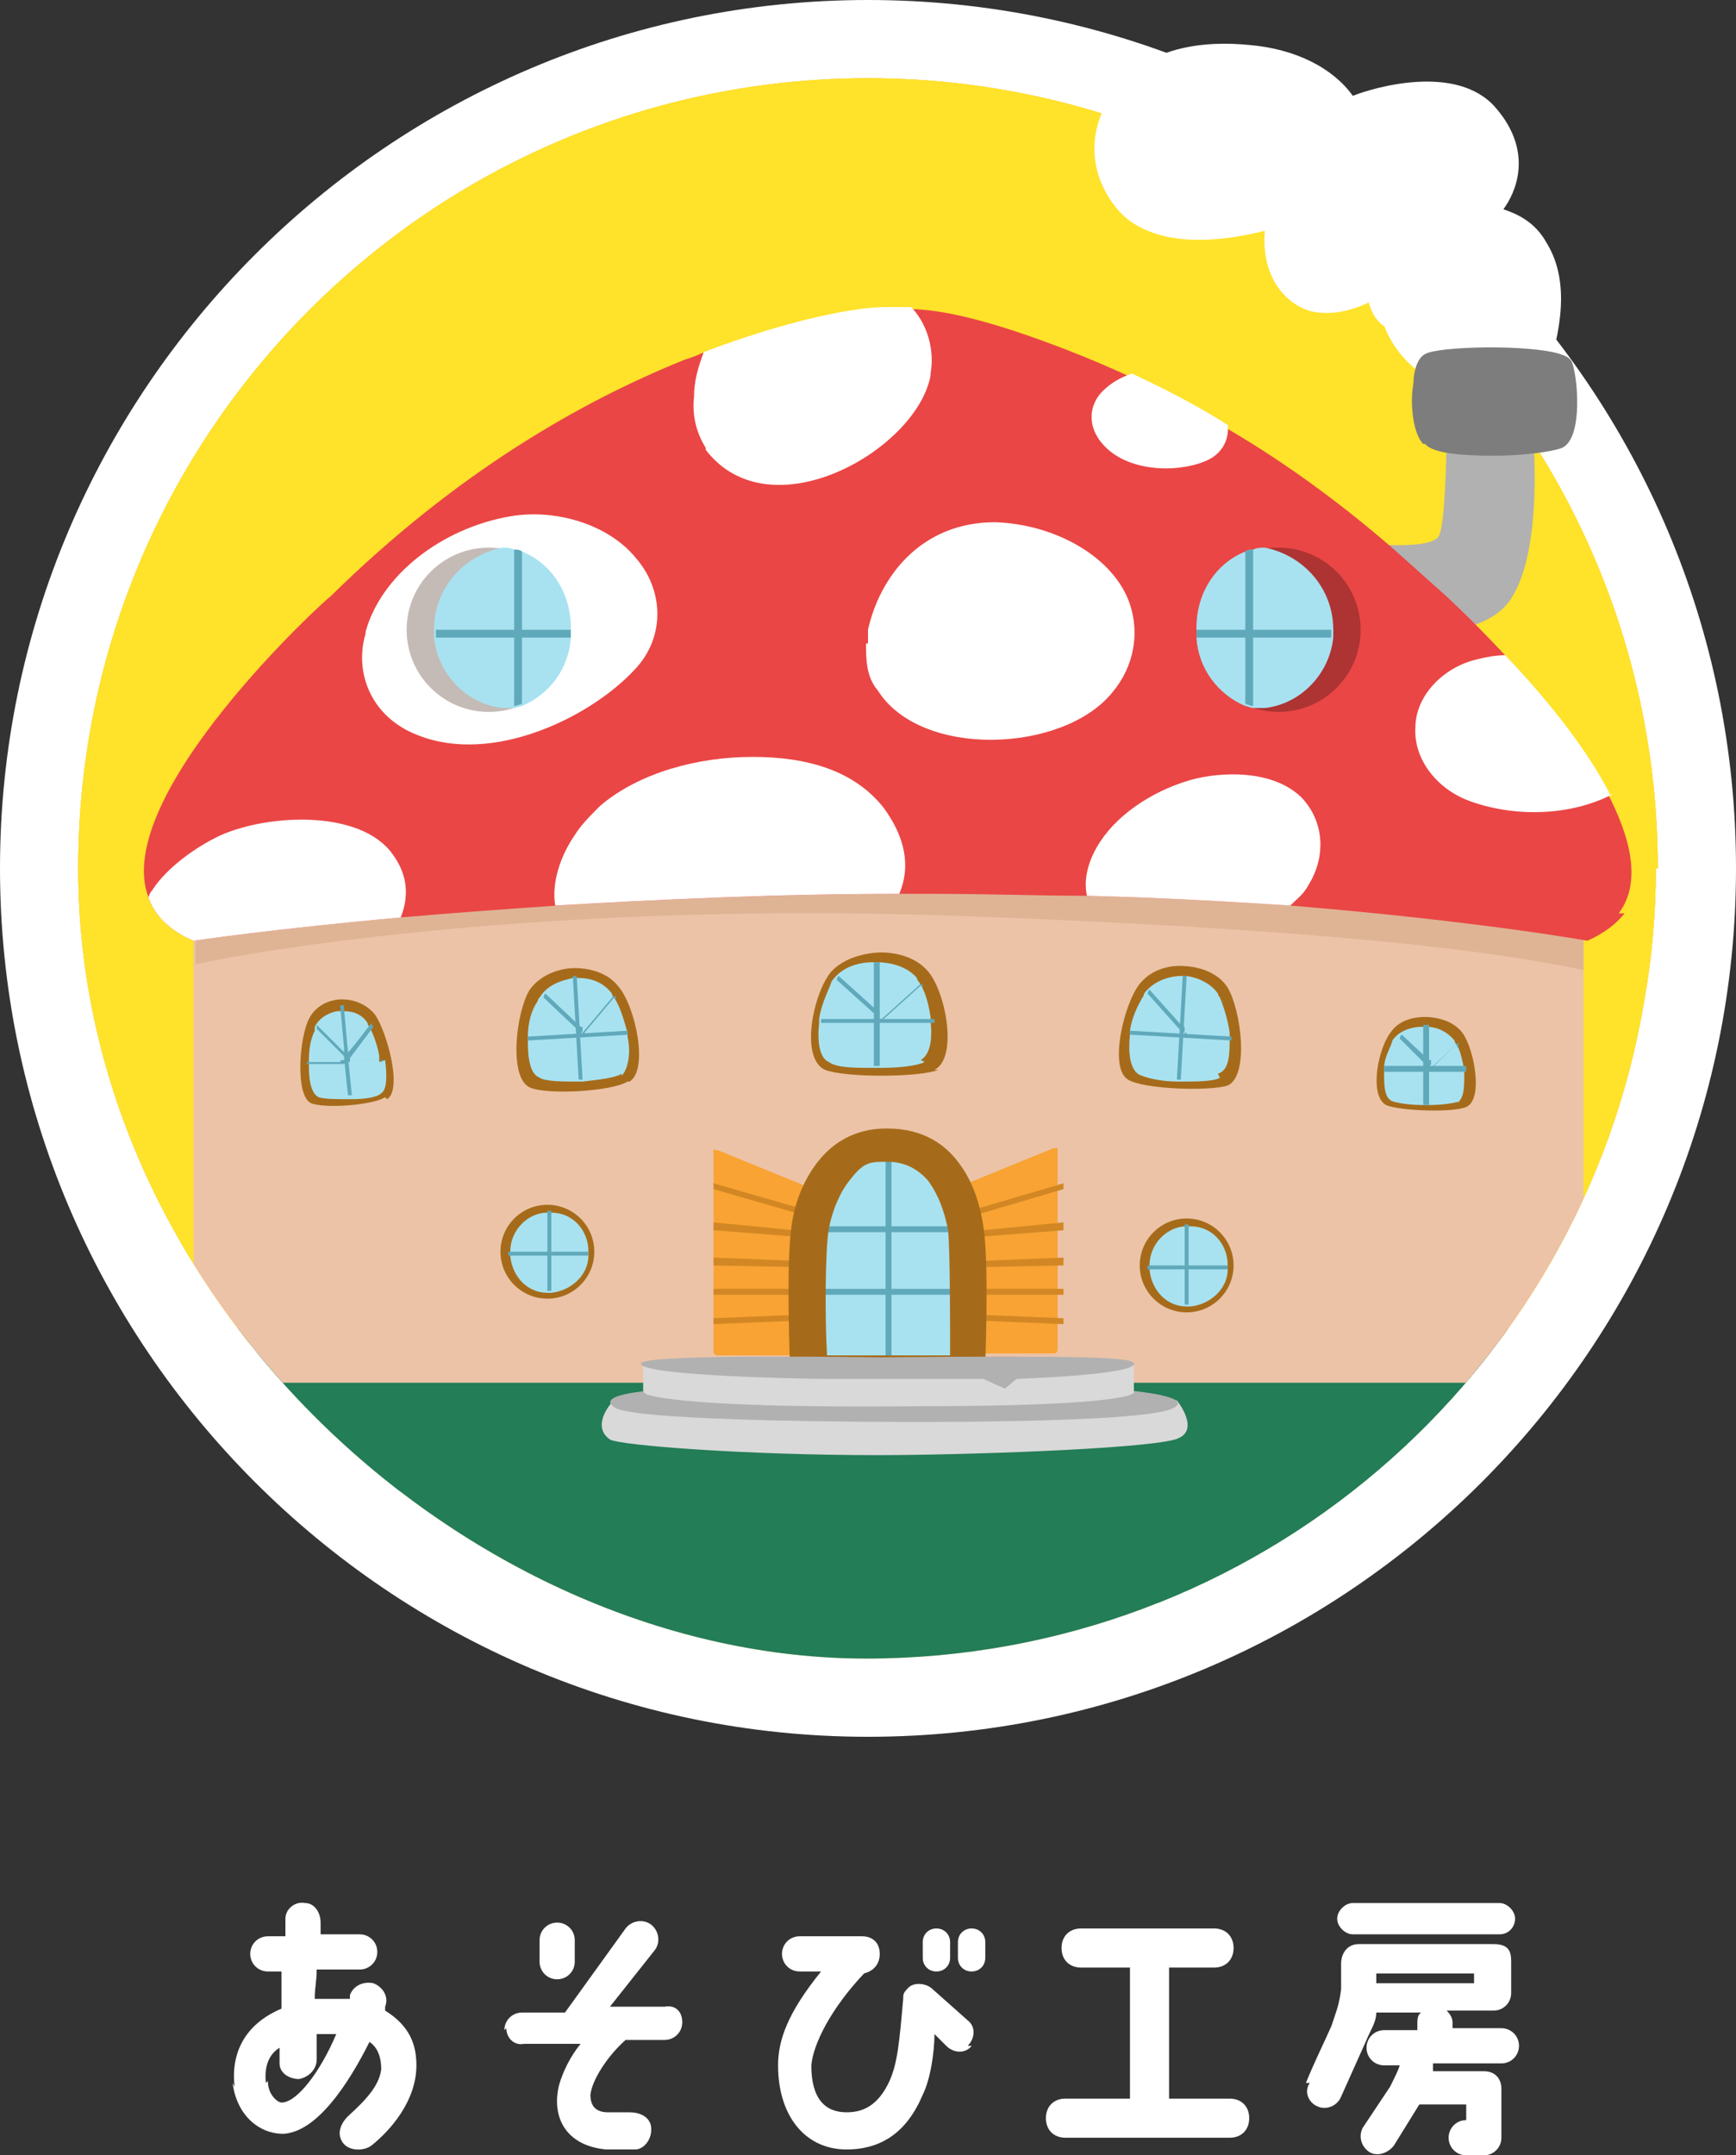 <?xml version="1.0" encoding="UTF-8"?>
<svg id="_レイヤー_2" data-name="レイヤー 2" xmlns="http://www.w3.org/2000/svg" width="88.8" height="110.2" xmlns:xlink="http://www.w3.org/1999/xlink" viewBox="0 0 88.8 110.2">
  <rect x="0" y="0" width="88.8" height="110.2" fill="#333333" stroke="none"/>
  <defs>
    <style>
      .cls-1 {
        fill: none;
      }

      .cls-2 {
        fill: #a8e2f0;
      }

      .cls-3 {
        fill: #ea4645;
      }

      .cls-4 {
        fill: #60a9bb;
      }

      .cls-5 {
        fill: gray;
      }

      .cls-6 {
        fill: #f8a333;
      }

      .cls-7 {
        fill: #ffe22a;
      }

      .cls-8 {
        fill: #d9d9d9;
      }

      .cls-9 {
        fill: #f4d5af;
      }

      .cls-10 {
        fill: #c4bbb7;
      }

      .cls-11 {
        fill: #dfb495;
      }

      .cls-12 {
        fill: #b1b1b1;
      }

      .cls-13 {
        fill: #237d57;
      }

      .cls-14 {
        clip-path: url(#clippath-1);
      }

      .cls-15 {
        fill: #7d7d7d;
      }

      .cls-16 {
        fill: #fff;
      }

      .cls-17 {
        fill: #d28724;
      }

      .cls-18 {
        fill: #ad3433;
      }

      .cls-19 {
        fill: #ecc3a7;
      }

      .cls-20 {
        fill: #ffbf00;
      }

      .cls-21 {
        fill: #a66b1a;
      }

      .cls-22 {
        clip-path: url(#clippath);
      }
    </style>
    <clipPath id="clippath">
      <path class="cls-1" d="M84.7,44.4c0,2.3-.2,4.6-.6,6.8-3.2,19.1-19.8,33.6-39.8,33.6S4,66.7,4,44.4,22.1,4,44.4,4s40.4,18.1,40.4,40.4h-.1Z"/>
    </clipPath>
    <clipPath id="clippath-1">
      <path class="cls-1" d="M84.7,44.4c0,2.3-.2,4.6-.6,6.8-3.2,19.1-19.8,33.6-39.8,33.6S4,66.7,4,44.4,22.1,4,44.4,4s40.4,18.1,40.4,40.4h-.1Z"/>
    </clipPath>
  </defs>
  <g id="_レイヤー_2-2" data-name=" レイヤー 2">
    <g id="design">
      <g id="btn_play-workshop_w" data-name="btn play-workshop w">
        <path class="cls-16" d="M44.4,88.8C19.9,88.8,0,68.8,0,44.4S19.9,0,44.4,0s44.4,19.9,44.4,44.4-19.9,44.4-44.4,44.4h0ZM44.4,8c-20.1,0-36.4,16.3-36.4,36.4s16.3,36.4,36.4,36.4,36.4-16.3,36.4-36.4S64.4,8,44.4,8Z"/>
        <g>
          <path class="cls-16" d="M12,106.7c-.2-1.7.5-3.2,2.4-4v-1.9h-.7c-.5,0-.9-.4-.9-.9s.4-.9.9-.9h.9v-.9c0-.5.5-.9,1-.8.5,0,.8.5.8,1v.6h2c.5,0,.9.4.9.9s-.4.9-.9.9h-2.2c0,.6-.1.9-.1,1.5h1.8v-.2c.2-.5.7-.7,1.2-.6.5.2.8.7.6,1.2v.2c1.3.8,1.6,1.8,1.6,2.8,0,1.8-1.3,3.3-2.3,4.1-.4.3-1.2.3-1.5-.2s0-1,.3-1.3c1-.9,1.6-1.6,1.7-2.4,0-.8-.3-1.2-.6-1.4-1.1,2.2-2.7,4.6-4.4,4.7-1.3,0-2.4-1-2.6-2.6h0l.1.2ZM13.7,106.4c0,.7.5,1.1.7,1.1.8,0,2-1.6,2.8-3.5h-1v1.3c0,.5-.4.9-.9,1-.5,0-1-.3-1-.8v-.8c-.5.3-.8.9-.7,1.8h0l.1-.1Z"/>
          <path class="cls-16" d="M25.8,103.8c0-.5.4-.9.9-.9h2.2l3.1-4.3c.3-.4.9-.5,1.3-.2.4.3.5.9.2,1.3l-2.3,2.9h2.8c.5-.1.9.2.9.8,0,.5-.4.9-.9.9h-2c-.9.8-1.7,2-1.8,2.8,0,.6.3.9.9.9h1.1c.5,0,1,.2,1.1.7.1.7-.4,1.2-.8,1.2h-1.5c-2.1-.2-2.8-1.7-2.4-3.3.2-.7.6-1.5,1.1-2.1h-2.9c-.5.1-.9-.3-.9-.8h0l-.1.1ZM29.4,99.2v1.1c0,.5-.4.9-.9.9s-.9-.4-.9-.9v-1.1c0-.5.4-.9.9-.9s.9.4.9.9h0Z"/>
          <path class="cls-16" d="M49.7,104.6c-.3.4-.9.4-1.3,0l-.6-.6c0,.9-.2,2.3-.6,3.1-.8,1.9-2.1,2.8-3.9,2.8-2.1,0-3.5-1.7-3.5-4.3,0-1.3.5-2.7,2.2-4.8h-1.1c-.5,0-.9-.4-.9-.9s.4-.9.9-.9h3.2c.5,0,.9.3.9.9s-.4.9-.8,1c-1.7,1.8-2.6,3.6-2.7,4.7,0,1.7.7,2.4,1.8,2.4.8,0,1.6-.3,2.2-1.6.4-.9.5-1.9.7-4.2,0-.2,0-.3.2-.5.3-.4,1-.3,1.3,0l1.8,1.6c.4.3.4.9,0,1.3h.2ZM48.6,99.3v.8c0,.4-.3.7-.7.7s-.7-.3-.7-.7v-.8c0-.4.3-.7.7-.7s.7.3.7.7ZM50.4,99.3v.8c0,.4-.3.7-.7.7s-.7-.3-.7-.7v-.8c0-.4.3-.7.7-.7s.7.3.7.7Z"/>
          <path class="cls-16" d="M53.5,108.3c0-.6.4-1,1-1h3.3v-6.7h-2.5c-.6,0-1-.4-1-1s.4-1,1-1h6.8c.6,0,1,.4,1,1s-.4,1-1,1h-2.3v6.7h3.1c.6,0,1,.4,1,1s-.4,1-1,1h-8.4c-.6,0-1-.4-1-1Z"/>
          <path class="cls-16" d="M66.8,106.5c.4-1,.9-2,1.3-2.9.3-.9.4-1.1.5-1.9v-1.3c0-.5.3-1,.9-1h6.9c.8,0,.9.4.9.9v1.6c0,.5-.4.9-.9.9h-2.4c.2.2.3.4.3.6v.3h2.5c.5,0,.9.4.9.9s-.4.9-.9.9h-3.5v.4h2.6c.6,0,.9.4.9.9v2.5h0c0,.5-.4.9-.9.9h-.9c-.5,0-.9-.4-.9-.9s.4-.9.9-.9h0v-.8h-2.4l-1.3,2.1c-.3.4-.9.6-1.3.3-.4-.3-.5-.8-.3-1.2l1.4-2.1c.3-.6.4-.8.5-1.1h-.8c-.5,0-.9-.4-.9-.9s.4-.9.9-.9h1.7v-.3c0-.2,0-.5.2-.6h-2.3c0,.5-.3.9-.5,1.4l-1.3,2.9c-.2.5-.8.7-1.2.5-.5-.2-.7-.8-.4-1.2h-.2ZM69.2,97.3h7.5c.4,0,.8.4.8.8s-.3.8-.8.8h-7.5c-.4,0-.8-.4-.8-.8s.4-.8.8-.8ZM70.4,101.4h5v-.5h-5v.5Z"/>
        </g>
        <g class="cls-22">
          <g>
            <circle class="cls-9" cx="44.4" cy="44.4" r="40.4"/>
            <ellipse class="cls-20" cx="44.4" cy="37.6" rx="83.4" ry="33.6"/>
            <g class="cls-14">
              <g>
                <circle class="cls-9" cx="44.4" cy="44.4" r="40.4"/>
                <ellipse class="cls-7" cx="44.4" cy="37.6" rx="83.4" ry="33.6"/>
                <rect class="cls-13" x="-7.4" y="69.1" width="103.6" height="20.3"/>
                <g>
                  <path class="cls-13" d="M-.1,71.4c-.7.9-.1,3.5,7.5,4.4,6.5.7,13.1.6,19.7.2,2.8-.2,5.7-.4,8.5-.1.8,0,1.9.5,1.6,1-.9.4-2.1.5-3.2.7-1.1.2-2.3.6-2.5,1.3s.5,1.4,1.5,1.8c1,.3,2.2.4,3.3.4,4.9.2,9.7.4,14.6.6,7,.3,14.1.5,20.9-.6,1.3-.2,2.9-.9,2.3-1.7-.5-.7-2.4-.8-2.1-1.6.1-.3.6-.4,1-.5,2.7-.7,5.6-.6,8.4-1s5.7-1.5,6.2-3.3c.4-1.5-1.1-3-3.1-3.8s-4.4-1.1-6.7-1.2c-10-.8-20.1-.4-30.2-.2-9.7.2-34.1-.2-36.2.2C8.6,68.5,2,68.6,0,71.2H0l-.1.2Z"/>
                  <path class="cls-12" d="M71,32s-.1,0-.2-.1l-1.2-3.9v-.2h.2c1.3.1,3.5.2,3.8-.4.3-.5.4-3.8.4-5.7v-.1h.1l4.1.2s.2,0,.2.2c0,0,.6,6-1.1,8.6-.5.8-1.7,1.7-4.4,1.7s-1.3,0-2.1-.2h0l.2-.1Z"/>
                  <g>
                    <rect class="cls-19" x="9.9" y="44.1" width="71.1" height="26.6"/>
                    <g>
                      <circle class="cls-21" cx="28" cy="64" r="2.4"/>
                      <path class="cls-2" d="M30.1,64v.2c0,1-.9,1.8-1.9,1.9h-.2c-1,0-1.8-.8-1.9-1.9v-.2h0c0-1.1.9-2,1.9-2h.2c1.1,0,1.9.9,1.9,2h0Z"/>
                      <path class="cls-4" d="M28.2,61.9v4.1h-.2v-4.1h.2Z"/>
                      <path class="cls-4" d="M30.1,64v.2h-4.1v-.2h4.1Z"/>
                    </g>
                    <g>
                      <circle class="cls-21" cx="60.7" cy="64.7" r="2.4"/>
                      <path class="cls-2" d="M62.8,64.7v.2c0,1-.9,1.8-1.9,1.9h-.2c-1,0-1.8-.8-1.9-1.9v-.2h0c0-1.1.9-2,1.9-2h.2c1.1,0,1.9.9,1.9,2h0Z"/>
                      <path class="cls-4" d="M60.8,62.6v4.1h-.2v-4.1h.2Z"/>
                      <path class="cls-4" d="M62.8,64.7v.2h-4.1v-.2h4.1Z"/>
                    </g>
                    <g>
                      <g>
                        <path class="cls-21" d="M19.8,56.2c.8-.5,0-3.4-.6-4.3-.7-.9-1.8-.8-1.8-.8,0,0-1.1,0-1.6,1s-.7,3.9.1,4.3c.7.3,3.2.1,3.8-.3l.1.1Z"/>
                        <path class="cls-2" d="M19.7,54.2c.1.8.1,1.5-.2,1.7-.2.2-.8.3-1.5.3h-.2c-.6,0-1.2,0-1.5-.1-.4-.2-.5-.9-.5-1.6v-.3c0-.6.1-1.1.3-1.5v-.2h0c.3-.6,1-.8,1.2-.8h.2c.3,0,.9,0,1.3.6h0s0,.1.1.2c.2.4.4.9.5,1.5v.3h0l.3-.1Z"/>
                        <g>
                          <path class="cls-4" d="M19.7,54.2h-1.9c0,.1-.2.2-.2.2h-1.9v-.1h1.7c0-.1.1-.1.1-.1h2v.1h0l.2-.1Z"/>
                          <path class="cls-4" d="M17.6,51.6l.2,2.2v.2h0c0,.1.2,2,.2,2h-.2l-.2-1.9h0v-.1h0v-.4l-.2-2.2h.2v.2Z"/>
                          <path class="cls-4" d="M17.8,54.1h0v.1h0l-.2-.2-1.4-1.4v-.2h0l1.4,1.4h.1v.2h0l.1.1Z"/>
                          <path class="cls-4" d="M19.1,52.5l-1.2,1.6v.2h-.2v-.1h0v-.3c.1,0,1.3-1.6,1.3-1.6h0s0,.1.1.2h0Z"/>
                        </g>
                      </g>
                      <g>
                        <path class="cls-21" d="M70.9,56.5c-.9-.5-.4-3,.3-3.8.6-.8,1.8-.7,1.8-.7,0,0,1.2,0,1.8.8.6.8,1.1,3.4.2,3.8-.7.3-3.4.2-4.1-.1h0Z"/>
                        <path class="cls-2" d="M74.7,56.3c-.3.1-.9.2-1.6.2h-.3c-.7,0-1.3-.1-1.6-.2-.4-.2-.4-.8-.4-1.5v-.2c0-.5.3-1,.4-1.3,0,0,0-.1.1-.2h0c.4-.5,1.1-.6,1.4-.6h.3c.3,0,.9.1,1.4.7h0s0,.1.1.2c.2.3.3.8.4,1.3v.2c0,.7,0,1.3-.4,1.5h0l.2-.1Z"/>
                        <g>
                          <path class="cls-4" d="M75.1,54.8h-4.3v-.3h4.2v.3h.1Z"/>
                          <path class="cls-4" d="M73.1,56.4v-1.7h0v-2.3h-.3v2.1h0v.2h0v1.8h.3v-.1Z"/>
                          <path class="cls-4" d="M74.6,53.3l-1.4,1.3h-.2v.2h.1c0-.1,1.4-1.4,1.4-1.4h0s0,.1.1.2h0v-.3Z"/>
                          <path class="cls-4" d="M73.1,54.6h0l-.2-.2-1.3-1.3s0-.1.1-.2h0l1.4,1.3h.1v.2h0l-.1.2Z"/>
                        </g>
                      </g>
                      <g>
                        <path class="cls-21" d="M62.8,55.5c1.1-.5.7-3.8,0-5-.7-1.1-2.2-1.1-2.2-1.1,0,0-1.4-.2-2.3.9-.8,1-1.6,4.3-.6,4.9.8.5,4.2.6,5.1.3Z"/>
                        <path class="cls-2" d="M62.4,55.1c-.3.2-1.2.2-2,.2h-.2c-.8,0-1.7-.2-2-.4-.4-.3-.5-1.1-.4-2v-.2c.1-.7.4-1.3.7-1.8,0,0,0-.1.1-.2h0c.6-.7,1.5-.8,1.8-.8h.2c.3,0,1.2.2,1.7.9h0s0,.1.1.2c.2.5.4,1.1.5,1.8v.2c0,.9,0,1.7-.6,1.9h0l.1.2Z"/>
                        <g>
                          <path class="cls-4" d="M63,53.2l-5.2-.3v-.2l5.2.3v.2h0Z"/>
                          <path class="cls-4" d="M60.7,49.9l-.3,5.3h-.2l.3-5.3h.2Z"/>
                          <path class="cls-4" d="M60.5,52.9h0l-.1-.2-1.7-1.9s0-.1.1-.2h0l1.7,1.9h.1v.2h0l-.1.2Z"/>
                          <path class="cls-4" d="M62.5,51.1l-1.8,1.7h-.1v.2h0l.1-.2,1.8-1.7h0s0,.1.1.2h0l-.1-.2Z"/>
                        </g>
                      </g>
                      <g>
                        <path class="cls-21" d="M47.8,54.7c1.2-.6.6-3.9-.3-5s-2.5-1-2.5-1c0,0-1.6,0-2.5,1-.9,1.1-1.6,4.4-.3,5,1,.4,4.8.4,5.8,0h-.2Z"/>
                        <path class="cls-2" d="M47.3,54.3c-.4.2-1.3.3-2.3.3h-.3c-1,0-1.9,0-2.3-.3-.5-.2-.6-1.1-.5-2v-.2c.1-.7.4-1.3.6-1.8,0,0,0-.1.1-.2h0c.6-.8,1.6-.9,2-.9h.3c.4,0,1.4.1,2,.8h0s0,.1.1.2c.3.4.5,1.1.6,1.8v.2c.1.9,0,1.7-.5,2h0l.2.1Z"/>
                        <g>
                          <path class="cls-4" d="M47.9,52.3h-5.9v-.2h5.8v.2h.1Z"/>
                          <path class="cls-4" d="M45,49.2v5.3h-.3v-5.3h.3Z"/>
                          <path class="cls-4" d="M45,52.1h0l-.2-.2-2-1.8s0-.1.1-.2h0l2,1.8h.1v.2h0v.2Z"/>
                          <path class="cls-4" d="M47.2,50.3l-2,1.8h-.2v.2h0l.1-.2,2-1.8h0s0,.1.1.2h0v-.2Z"/>
                        </g>
                      </g>
                      <g>
                        <path class="cls-21" d="M32.2,55.3c1-.6.3-3.9-.6-4.9-.8-1-2.3-.9-2.3-.9,0,0-1.4,0-2.2,1.1-.7,1.1-1.1,4.5,0,5,.9.4,4.2.2,5-.3h.1Z"/>
                        <path class="cls-2" d="M31.8,54.9c-.3.2-1.1.3-2,.4h-.2c-.8,0-1.7,0-2-.2-.5-.2-.6-1-.6-1.9v-.2c0-.7.2-1.4.5-1.8,0,0,0-.1.1-.2h0c.5-.8,1.4-.9,1.7-1h.2c.3,0,1.2,0,1.8.8h0s0,.1.1.2c.3.4.5,1.1.7,1.8v.2c.2.9,0,1.7-.3,2h0v-.1Z"/>
                        <g>
                          <path class="cls-4" d="M32.2,52.9l-5.2.3v-.2l5.1-.3v.2h.1Z"/>
                          <path class="cls-4" d="M29.5,49.9l.3,5.3h-.2l-.3-5.3h.2Z"/>
                          <path class="cls-4" d="M29.7,52.9h0l-.1-.2-1.8-1.7s0-.1.1-.2h0l1.8,1.7h.1v.2h0l-.1.2Z"/>
                          <path class="cls-4" d="M31.5,50.9l-1.6,1.9v.2h-.2l.1-.2,1.6-1.9h0s0,.1.1.2h0v-.2Z"/>
                        </g>
                      </g>
                    </g>
                    <g>
                      <g>
                        <path class="cls-6" d="M41.6,60.8l-4.9-2h-.2c-.1,0,0,0,0,.1v10.2s0,.2.2.2h4.5s.2,0,.2-.2v-8.2h0l.2-.1Z"/>
                        <g>
                          <polygon class="cls-17" points="41.7 62 41.7 62.3 36.5 60.8 36.5 60.5 41.7 62"/>
                          <polygon class="cls-17" points="41.6 63 41.6 63.3 36.5 62.9 36.5 62.5 41.6 63"/>
                          <polygon class="cls-17" points="41.4 67.2 41.4 67.5 36.5 67.7 36.5 67.4 41.4 67.2"/>
                          <polygon class="cls-17" points="41.5 65.9 41.5 66.2 36.5 66.2 36.5 65.9 41.5 65.9"/>
                          <polygon class="cls-17" points="41.5 64.5 41.5 64.8 36.5 64.7 36.5 64.3 41.5 64.5"/>
                        </g>
                      </g>
                      <g>
                        <path class="cls-6" d="M49.2,61v8l.2.2h4.5s.2,0,.2-.2v-10.3h-.2l-4.9,2v.2h0l.2.1Z"/>
                        <g>
                          <polygon class="cls-17" points="49.3 62 49.3 62.3 54.4 60.8 54.4 60.5 49.3 62"/>
                          <polygon class="cls-17" points="49.3 63 49.3 63.3 54.4 62.9 54.4 62.5 49.3 63"/>
                          <polygon class="cls-17" points="49.5 67.2 49.5 67.5 54.4 67.7 54.4 67.4 49.5 67.2"/>
                          <polygon class="cls-17" points="49.5 65.9 49.5 66.2 54.4 66.2 54.4 65.9 49.5 65.9"/>
                          <polygon class="cls-17" points="49.4 64.5 49.4 64.8 54.4 64.7 54.4 64.3 49.4 64.5"/>
                        </g>
                      </g>
                      <g>
                        <path class="cls-2" d="M49.6,65.9v3.6h-8.1v-3.6c0-1.1,0-2.2.1-2.9v-.3h0c.2-1.1.6-2.2,1.2-2.9,1-1.2,2.2-1.2,2.7-1.2s1.8,0,2.8,1.3c.6.8,1,1.7,1.2,2.8h0v.3c0,.7.1,1.8.1,2.9h0Z"/>
                        <g>
                          <path class="cls-4" d="M45.6,59v10.5h-.3v-10.5s0-.2.2-.2.2,0,.2.2h-.1Z"/>
                          <path class="cls-4" d="M49.5,63h-8v-.3h7.9v.3h.1Z"/>
                          <rect class="cls-4" x="41.3" y="65.9" width="8.3" height=".3"/>
                        </g>
                        <path class="cls-21" d="M49.5,70.5h-8.1c-.5,0-.9-.4-1-.9,0-.2-.2-5.1.1-7,.2-1.4.8-2.6,1.5-3.4,1.3-1.5,2.9-1.5,3.4-1.5,1.9,0,3,.9,3.6,1.7.7.9,1.1,2,1.3,3.3.3,1.9.1,6.8.1,7,0,.5-.4.9-1,.9h0l.1-.1ZM42.3,69.3h6.3c0-1.7,0-5.2-.1-6.4-.2-1-.5-1.8-1-2.5-.5-.6-1.2-1-2.1-1s-1.2,0-1.9.9c-.5.6-.9,1.5-1.1,2.5-.2,1.1-.2,4.7-.1,6.4v.1Z"/>
                      </g>
                    </g>
                    <path class="cls-5" d="M46.1,73.1c1,.3.8.6,1.2,1.1.8-.5,1.5-1.2,3.1-1.3-.8-.3-1.9-.4-3-.4s-2.2.1-2.8.4c.5,0,1,0,1.5.1h0v.1Z"/>
                    <g>
                      <path class="cls-8" d="M31.3,71.7s-1.1,1.2-.1,1.9c.5.3,6.9.8,13.7.8,4.2,0,13.4-.3,15.2-.8,1.4-.4.1-2,.1-2h-28.9v.1Z"/>
                      <path class="cls-12" d="M57.8,71.1s3.4.3,2.2.9c-1.5.8-14.3.7-14.3.7,0,0-12.8,0-14.2-.7-1.2-.7,1.8-.9,1.8-.9h24.5Z"/>
                      <path class="cls-8" d="M32.9,69.8v1.3s0,.1.2.2c.6.2,3.2.7,13.7.6,11.3,0,11.2-.7,11.2-.7v-1.4h-25.1Z"/>
                      <path class="cls-12" d="M44.9,69.4s-11.9-.2-12.1.3c-.2.4,3.4.7,9.1.8h8.4l1.1.5.6-.5s6.2-.2,6-.8c-.1-.3-2.5-.4-13.1-.3h0Z"/>
                    </g>
                    <path class="cls-11" d="M81,45.1v4.5c-5.6-1.2-15.5-2.2-32.8-2.8-18.8-.6-33,1.4-38.2,2.5v-5.2h70.4l.6,1.1v-.1Z"/>
                    <path class="cls-16" d="M75.7,19.2h0c-1.3-.3-2.3-1.5-2.3-2.7-.6.4-1.4.6-2.1.4-.8-.2-1.4-1-1.4-2.4-.9.2-2.8.6-4-.3-.6-.5-1.6-1.9-.6-3.6s3.1-1.8,4.2-1.6c1.4.1,2.5.7,3.1,1.5.6-.2,3.1-1,4.3.4,1.2,1.3.6,2.6.2,3,.3.1.9.4,1.3,1,.6.9.6,2.2,0,4,0,0,0,.1-.1.1l-2.5.3h0l-.1-.1Z"/>
                    <g>
                      <path class="cls-3" d="M83.1,46.7c-.4.5-1,1-1.9,1.4,0,0-5.5-1-15.2-1.8-3.1-.2-6.5-.4-10.4-.5-2.5,0-5.1-.1-7.9-.1h-1.5c-6.5,0-12.5.3-17.7.6-2.9.2-5.6.4-7.9.6-6.7.6-10.7,1.2-10.7,1.2-1.2-.5-2-1.3-2.3-2.2-2-5.2,9.2-15.4,9.3-15.4,6.5-6.4,12.9-10,18.1-12.1.3-.1.6-.2.8-.3h0c4.5-1.7,7.8-2.3,9.3-2.3h1.3c1.5,0,3.8.4,8.2,2.1,2.3.9,5,2.1,7.8,3.8,2.8,1.6,5.8,3.7,8.8,6.3.9.8,1.8,1.6,2.8,2.5,0,0,1.2,1.1,2.8,2.8,1.8,1.9,4.1,4.6,5.4,7.2,1.2,2.3,1.8,4.6.6,6.2h.3Z"/>
                      <path class="cls-16" d="M44.3,32.9c0,.8,0,1.7.6,2.4,2.2,3.5,9.5,3.2,12,.1,1.1-1.3,1.4-3,.9-4.5-.8-2.4-3.8-4.1-6.9-4.2-3.8,0-5.9,2.8-6.5,5.5v.7h-.1Z"/>
                      <path class="cls-16" d="M46.1,45.7c-6.5,0-12.5.3-17.7.6-.2-1.2.3-2.6,1-3.6.3-.5.8-1,1.3-1.5,2-1.7,5-2.5,7.8-2.5s5.2.7,6.7,2.6c1.1,1.5,1.4,3,.8,4.4h.1Z"/>
                      <path class="cls-16" d="M66.9,45.3c-.2.4-.6.7-.9,1-3.1-.2-6.5-.4-10.4-.5-.2-.9.1-1.9.7-2.8,1-1.5,2.9-2.7,4.9-3.2,1.8-.4,4.1-.3,5.4,1,1.2,1.3,1.2,3.1.3,4.5h0Z"/>
                      <path class="cls-16" d="M47.6,19.2c-.7,3.8-8.2,8.1-11.5,3.8v-.1c-.5-.8-.7-1.7-.6-2.6,0-.8.2-1.5.5-2.3,4.5-1.7,7.8-2.3,9.3-2.3h1.3l.1.1c.8.9,1.1,2.2.9,3.3v.1Z"/>
                      <path class="cls-16" d="M56.4,22.7c1.2,1.4,3.7,1.5,5.2.9.8-.3,1.3-1,1.2-1.9,0,0-.1,0-.2-.1-1.6-1-3.2-1.8-4.7-2.5-.6.2-1.1.5-1.5.9-.7.7-.8,1.8,0,2.7Z"/>
                      <path class="cls-16" d="M18.7,32.4c-.6,2,.3,4.3,2.7,5.2,3.8,1.5,8.8-.9,11.1-3.4,1.5-1.6,1.5-4,0-5.7-1.4-1.7-4.1-2.5-6.4-2.1-3.5.6-6.6,3-7.4,5.9h0v.1Z"/>
                      <path class="cls-16" d="M82.5,40.6c-2.1,1.1-4.9,1.2-7.2.4-1.8-.6-3-2.2-2.9-3.8,0-1.6,1.4-3.1,3.2-3.5.4-.1.9-.2,1.4-.2,1.8,1.9,4.1,4.6,5.4,7.2h0l.1-.1Z"/>
                      <path class="cls-16" d="M20.6,46.9c-6.7.6-10.7,1.2-10.7,1.2-1.2-.5-2-1.3-2.3-2.2,0-.1.1-.3.2-.4.7-1.1,2.2-2.2,3.5-2.8,2.5-1.1,7.2-1.3,8.8,1,.8,1.1.8,2.2.4,3.2h.1Z"/>
                    </g>
                    <g>
                      <circle class="cls-10" cx="25" cy="32.2" r="4.2"/>
                      <g>
                        <path class="cls-2" d="M29.2,32.2v.4c-.1,1.6-1.1,2.9-2.5,3.5-.1,0-.3.1-.4.1h-.6c-1.8-.2-3.3-1.7-3.5-3.6v-.4c0-2.1,1.5-3.8,3.5-4.2.2,0,.4,0,.6.1.1,0,.3,0,.4.1,1.5.6,2.5,2.1,2.5,3.9h0v.1Z"/>
                        <path class="cls-4" d="M26.7,28.3v7.7c-.1,0-.3.1-.4.1v-8c.1,0,.3,0,.4.1h0v.1Z"/>
                        <path class="cls-4" d="M29.2,32.2v.4h-6.9v-.4h7-.1Z"/>
                      </g>
                    </g>
                    <g>
                      <circle class="cls-18" cx="65.4" cy="32.2" r="4.2"/>
                      <g>
                        <path class="cls-2" d="M61.2,32.2v.4c.1,1.6,1.1,2.9,2.5,3.5.1,0,.3.1.4.1h.6c1.8-.2,3.3-1.7,3.5-3.6v-.4c0-2.1-1.5-3.8-3.5-4.2-.2,0-.4,0-.6.1-.1,0-.3,0-.4.1-1.5.6-2.5,2.1-2.5,3.9h0v.1Z"/>
                        <path class="cls-4" d="M63.7,28.3v7.7c.1,0,.3.1.4.1v-8c-.1,0-.3,0-.4.1h0v.1Z"/>
                        <path class="cls-4" d="M61.2,32.2v.4h6.9v-.4h-7,.1Z"/>
                      </g>
                    </g>
                  </g>
                </g>
              </g>
            </g>
          </g>
        </g>
        <path class="cls-16" d="M74.5,19.9h0c-2.2-.5-3.9-2.5-4-4.7-1,.6-2.3,1-3.5.7-1.3-.4-2.5-1.8-2.3-4.1-1.6.4-4.8,1-6.9-.5-1.1-.8-2.8-3.3-1.1-6.2,1.7-2.9,5.2-3,7.2-2.8,2.4.2,4.3,1.2,5.3,2.6,1-.4,5.3-1.7,7.3.6,2,2.3,1,4.4.4,5.2.6.2,1.6.6,2.2,1.7,1,1.6,1,3.8,0,6.8,0,.1-.1.2-.2.2l-4.3.6h0l-.1-.1Z"/>
        <path class="cls-15" d="M72.8,22.7c-.5-.5-.7-2-.5-3.1,0-.6.2-1.3.6-1.5.7-.4,5.3-.5,6.9,0,.3.1.5.2.6.4h0c.3.7.6,3.9-.5,4.4-.5.2-2,.4-3.5.4s-3.1-.1-3.5-.6h-.1Z"/>
      </g>
    </g>
  </g>
</svg>